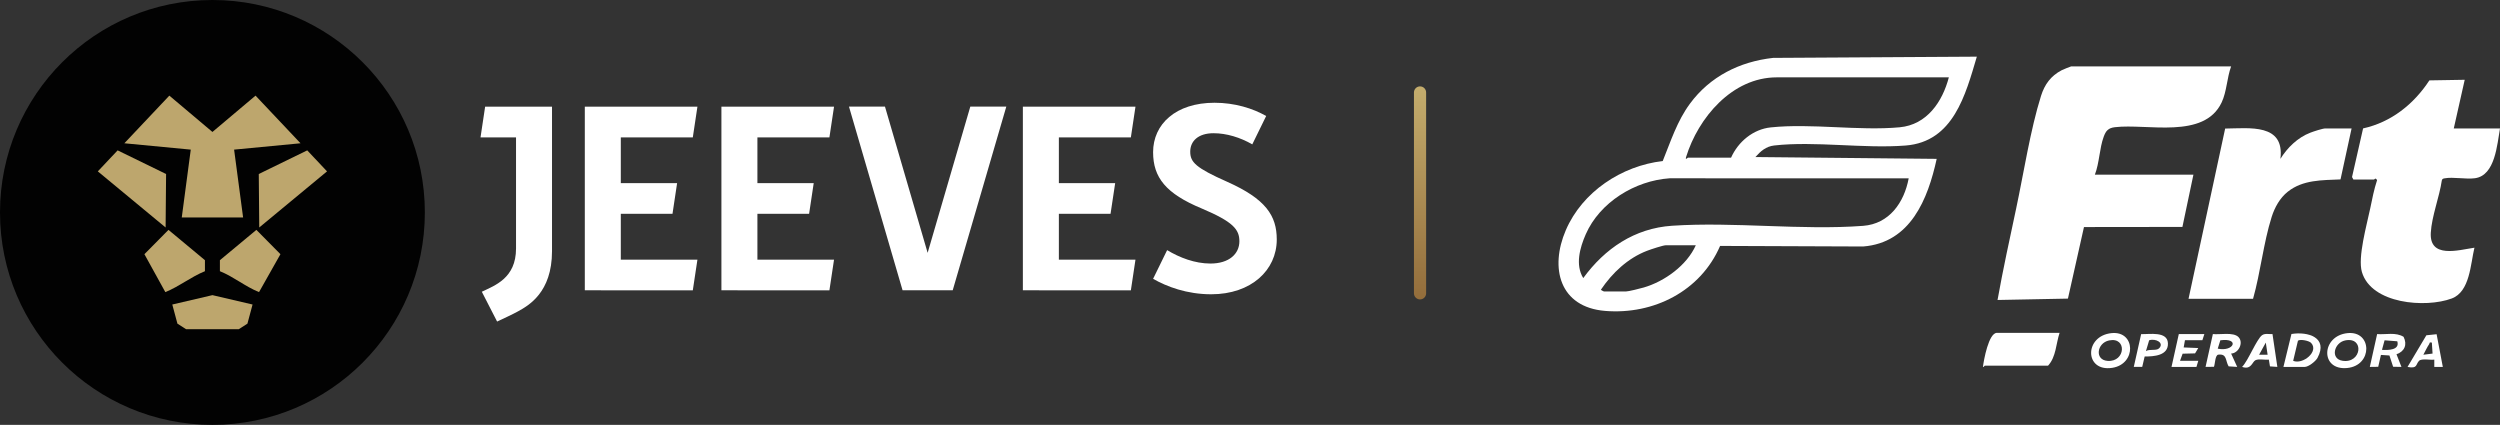 <?xml version="1.0" encoding="UTF-8"?>
<svg id="Layer_2" data-name="Layer 2" xmlns="http://www.w3.org/2000/svg" xmlns:xlink="http://www.w3.org/1999/xlink" viewBox="0 0 2053.54 348.98">
  <rect x="0" y="0" width="2053.54" height="348.98" fill="#333333" stroke="none"/>
  <defs>
    <style>
      .cls-1 {
        fill: none;
        stroke: url(#linear-gradient);
        stroke-linecap: round;
        stroke-miterlimit: 10;
        stroke-width: 10px;
      }

      .cls-2 {
        fill: #bda66d;
      }

      .cls-3 {
        fill: #020202;
      }

      .cls-4 {
        fill: #fff;
      }
    </style>
    <linearGradient id="linear-gradient" x1="1166.44" y1="245.95" x2="1166.44" y2="70.95" gradientUnits="userSpaceOnUse">
      <stop offset="0" stop-color="#936d3b"/>
      <stop offset="1" stop-color="#c4ad6d"/>
    </linearGradient>
  </defs>
  <g id="Color">
    <g>
      <g>
        <g>
          <circle class="cls-3" cx="174.49" cy="174.49" r="174.49"/>
          <g>
            <path class="cls-2" d="M149.3,178.61h50.39l-7.39-55.71c18.18-1.74,36.37-3.47,54.55-5.21-12.32-13.05-24.63-26.09-36.95-39.14l-35.4,29.84-35.4-29.84c-12.32,13.05-24.63,26.09-36.95,39.14,18.18,1.74,36.37,3.47,54.55,5.21l-7.39,55.71Z"/>
            <polygon class="cls-2" points="136.43 142.93 96.62 123.51 80.35 140.77 136.03 186.86 136.43 142.93"/>
            <path class="cls-2" d="M168.35,213.73l-29.96-24.91-19.77,19.98c5.12,9.28,12.08,21.87,17.19,31.15,11.46-4.63,21.07-12.55,32.53-17.18v-9.04Z"/>
            <path class="cls-2" d="M141.52,250.13c1.41,5.24,2.81,10.48,4.22,15.72l7.13,4.58h43.24l7.13-4.58c1.41-5.24,2.81-10.48,4.22-15.72-10.99-2.57-21.98-5.13-32.97-7.7-10.99,2.57-21.98,5.13-32.97,7.7Z"/>
            <polygon class="cls-2" points="212.95 186.86 268.63 140.77 252.37 123.51 212.56 142.93 212.95 186.86"/>
            <path class="cls-2" d="M180.63,213.73v9.04c11.46,4.63,20.68,12.55,32.14,17.18,5.12-9.28,12.47-21.87,17.59-31.15l-19.77-19.98-29.96,24.91Z"/>
          </g>
          <g>
            <polygon class="cls-4" points="826.59 87.59 797.02 87.59 761.98 207.68 726.94 87.59 697.37 87.59 741.39 238.45 753.01 238.45 770.96 238.45 782.57 238.45 826.59 87.59"/>
            <polygon class="cls-4" points="572.88 87.62 480.37 87.62 480.37 238.45 569.08 238.49 572.88 213.27 509.94 213.27 509.94 175.63 552.4 175.63 556.19 150.41 509.94 150.41 509.94 112.86 569.08 112.86 572.88 87.62"/>
            <polygon class="cls-4" points="685.09 87.62 592.58 87.62 592.58 238.45 681.29 238.49 685.09 213.27 622.15 213.27 622.15 175.63 664.61 175.63 668.4 150.41 622.15 150.41 622.15 112.86 681.29 112.86 685.09 87.62"/>
            <polygon class="cls-4" points="932.7 87.62 840.2 87.62 840.2 238.45 928.91 238.49 932.7 213.27 869.77 213.27 869.77 175.63 912.22 175.63 916.02 150.41 869.77 150.41 869.77 112.86 928.91 112.86 932.7 87.62"/>
            <path class="cls-4" d="M453.43,87.64h-54.94l-3.79,25.22h29.17v91.28c0,24.57-17.71,30.44-28.1,35.5l12.56,24.49c5.97-2.89,11.79-5.39,17.31-8.45,8.37-4.65,27.79-15.31,27.79-49.37v-118.67Z"/>
            <path class="cls-4" d="M997.65,84.4c-31.97,0-50.48,17.67-50.48,40.59,0,20.82,10.51,34.07,39.96,46.27,25.87,10.94,30.92,17.25,30.92,26.92,0,10.31-8.41,18.3-23.76,18.3-12.76,0-25.33-4.84-35.59-11.02l-11.53,23.56c11.14,6.4,27.71,12.7,47.74,12.7,32.81,0,53.84-19.77,53.84-45.01,0-19.56-9.04-33.23-40.59-47.32-26.07-11.57-30.49-16.19-30.49-24.82s6.52-15.14,19.13-15.14c10.68,0,21.89,3.43,31.84,9.15l11.4-23.29c-10.93-6.28-25.82-10.89-42.4-10.89"/>
          </g>
        </g>
        <line class="cls-1" x1="1166.44" y1="75.95" x2="1166.44" y2="240.95"/>
      </g>
      <g>
        <path class="cls-4" d="M1623.8,46.55c-9.26,31.26-19.27,69.89-58.42,72.98-34.2,2.71-74.55-3.8-107.97-.04-6.8.77-11.18,4.64-15.48,9.5l148.9,1.5c-7.25,33.12-21.49,68.93-60.42,71.98l-117.5-.47c-16,37.14-54.62,56.63-94.39,53.39-37.51-3.06-45.7-35.22-32.35-66.3,13.53-31.51,45.84-52.9,79.61-56.8,6.58-16.25,11.83-32.83,22.35-47.11,16.49-22.37,40.83-34.56,68.3-37.63l167.38-1.01ZM1600.82,63.54h-141.41c-36.61,0-64.54,33.26-74.44,65.48-.89,2.89,1.41.48,1.48.48h35.48c5.79-13.04,18.06-23.35,32.6-24.86,33.39-3.48,72.34,3,105.85-.08,22.42-2.06,35.16-20.95,40.43-41.02ZM1567.83,146.49l-196.41-.04c-28.39,1.95-57.32,19.65-68.88,46.05-4.81,10.99-8.74,25.07-2.03,35.92,17.72-24.28,42.18-40.93,72.91-42.99,50.84-3.41,106.37,3.89,156.99.08,21.53-1.62,33.71-19.2,37.42-39.02ZM1392.95,201.45h-24.48c-2.41,0-12.56,3.41-15.47,4.52-15.84,6.04-28.62,18.15-37.98,31.97-.1.32,2.34,1.49,2.49,1.49h17.99c2.19,0,11.95-2.48,14.71-3.28,17.19-5.01,35.4-18.23,42.76-34.7Z"/>
        <path class="cls-4" d="M1832.68,54.54c-3.44,9.31-3.55,20.68-7.81,29.66-14.47,30.48-61.08,17.11-87.65,20.28-5.5.66-7.39,2.95-9.19,7.8-3.51,9.45-3.54,21.6-7.27,31.2h80.95l-9.04,42.92-80.86.1-13.17,58.78-57.83,1.13c4.5-25.16,9.99-50.15,15.3-75.14,6.16-28.95,11.72-64.92,20.42-92.51,2.96-9.4,8.03-16.4,16.93-21.05,1.02-.53,7.4-3.17,7.82-3.17h131.42Z"/>
        <path class="cls-4" d="M1933.12,147.48l-1.12-2.06,9.08-39.94c23.13-5.1,41.69-19.93,54.45-39.45l29.03-.49-8.99,39.97h37.98c-2.37,12.98-3.89,38.62-20.58,40.89-7.51,1.02-18-1.23-24.91.08-1.18.22-1.98.37-2.3,1.7-2,13.66-8.26,29.32-9.06,42.92-1.27,21.42,22.47,14.38,35.85,12.36-3.28,13.43-3.62,36.15-18.71,41.74-21.46,7.96-65.97,4.53-73.73-21.76-3.57-12.11,4.04-38.76,6.81-52.16,1.61-7.79,3.15-15.76,5.66-23.31-1.52-2.45-2.1-.49-2.47-.49h-16.99Z"/>
        <path class="cls-4" d="M1797.7,245.42l30.08-139.82c20.1-.22,48.99-4.34,45.38,24.9,5.69-9.21,14.21-17.51,24.5-21.48,2.65-1.02,10.11-3.52,12.48-3.52h21.49l-9.09,41.87c-15.18.68-30.89.2-43.35,10.12-6.48,5.16-10.76,12.92-13.23,20.75-6.71,21.21-9.15,45.6-15.27,67.18h-52.97Z"/>
        <path class="cls-4" d="M1691.77,273.41c-2.99,8.92-2.78,19.7-9.49,26.98h-51.97c-.21,0-1.13,1.49-1.49,1,.65-5.44,4.67-27.98,11.48-27.98h51.47Z"/>
        <path class="cls-4" d="M1734.53,273.62c19.73-1.96,20.58,25.45.47,28.53-22.86,3.5-23.15-26.27-.47-28.53ZM1732.47,279.63c-10.11,2.08-12.11,16.07-1.22,16.82,14.79,1.03,16.04-19.87,1.22-16.82Z"/>
        <path class="cls-4" d="M1928.41,273.62c20.17-2,20.8,26.62-.41,28.67-22.4,2.16-21.36-26.51.41-28.67ZM1926.35,279.63c-9.08,1.86-12.44,15.1-2.17,16.71,15.78,2.46,18.17-19.98,2.17-16.71Z"/>
        <path class="cls-4" d="M1875.65,301.39l6.58-27.04c13.54-2.19,30.38,2.88,21.43,19.57-1.57,2.93-7.46,7.47-10.52,7.47h-17.49ZM1898.37,281.66c-1.66-1.77-8.73-3.25-10.79-1.81l-3.93,16.54c7.83,3.31,21.4-7.61,14.72-14.73Z"/>
        <path class="cls-4" d="M1832.67,290.41l5,10.97-7.04-.45c-2.78-4.63-1.14-10.51-8.49-9.61-2.66.33-2.62,7.74-3.56,9.97l-6.9.09,6-26.97c5.6.64,16.84-1.82,21.02,2.45,4.53,4.62,0,13.38-6.04,13.55ZM1821.69,286.39c13.34,2.8,18.34-9.05,2.13-6.86l-2.13,6.86Z"/>
        <path class="cls-4" d="M1974.33,276.66c3.23,6.45.82,12.01-5.81,14.33l4.07,10.4-6.85-.13-3.02-9.26-6.98-.46-2.23,9.76-6.9.09,6-26.97c7.22.57,15.25-1.75,21.72,2.25ZM1956.61,287.39c4.96.3,14.82.3,12.56-7.06l-10.44-.8-2.13,7.86Z"/>
        <polygon class="cls-4" points="1810.69 274.41 1809.07 279.46 1794.76 279.46 1793.71 285.39 1805.68 285.89 1803.07 290.27 1792.84 290.53 1790.7 296.39 1805.7 296.39 1804.2 301.39 1783.71 301.39 1789.71 274.41 1810.69 274.41"/>
        <path class="cls-4" d="M2001.47,274.52l5.1,26.87h-7s.01-5.99.01-5.99c-3.12.52-10.43-1.16-12.52.99-2.95,3.03-1.04,6.65-9.47,5.01l15.47-25.99,8.4-.88ZM1997.57,281.41c-2.39-.55-1.62.42-2.23,1.3-1.74,2.53-3.27,5.95-4.76,8.68l7.56-.96-.57-9.02Z"/>
        <path class="cls-4" d="M1866.66,274.4l3.99,26.98-6.06-.43-.93-5.57c-3.19.43-8.23-.86-11,.5-2.73,1.34-3.36,8.13-10.98,5.5,4.87-4.78,11.94-22.83,16.42-26.04,2.37-1.7,5.75-.75,8.57-.93ZM1862.66,291.4l-1.5-9.99-5.5,9.98h7Z"/>
        <path class="cls-4" d="M1759.68,301.34l-6.95.04,6.04-26.92c6.74.21,21.6-2.56,22,7.47.42,10.31-11.69,10.9-19.11,10.91l-1.99,8.5ZM1773.46,286.16c4.6-4.55-2.81-8.43-8.12-6.62l-2.62,8.86c2.78-1.89,8.54-.07,10.73-2.24Z"/>
      </g>
    </g>
  </g>
</svg>